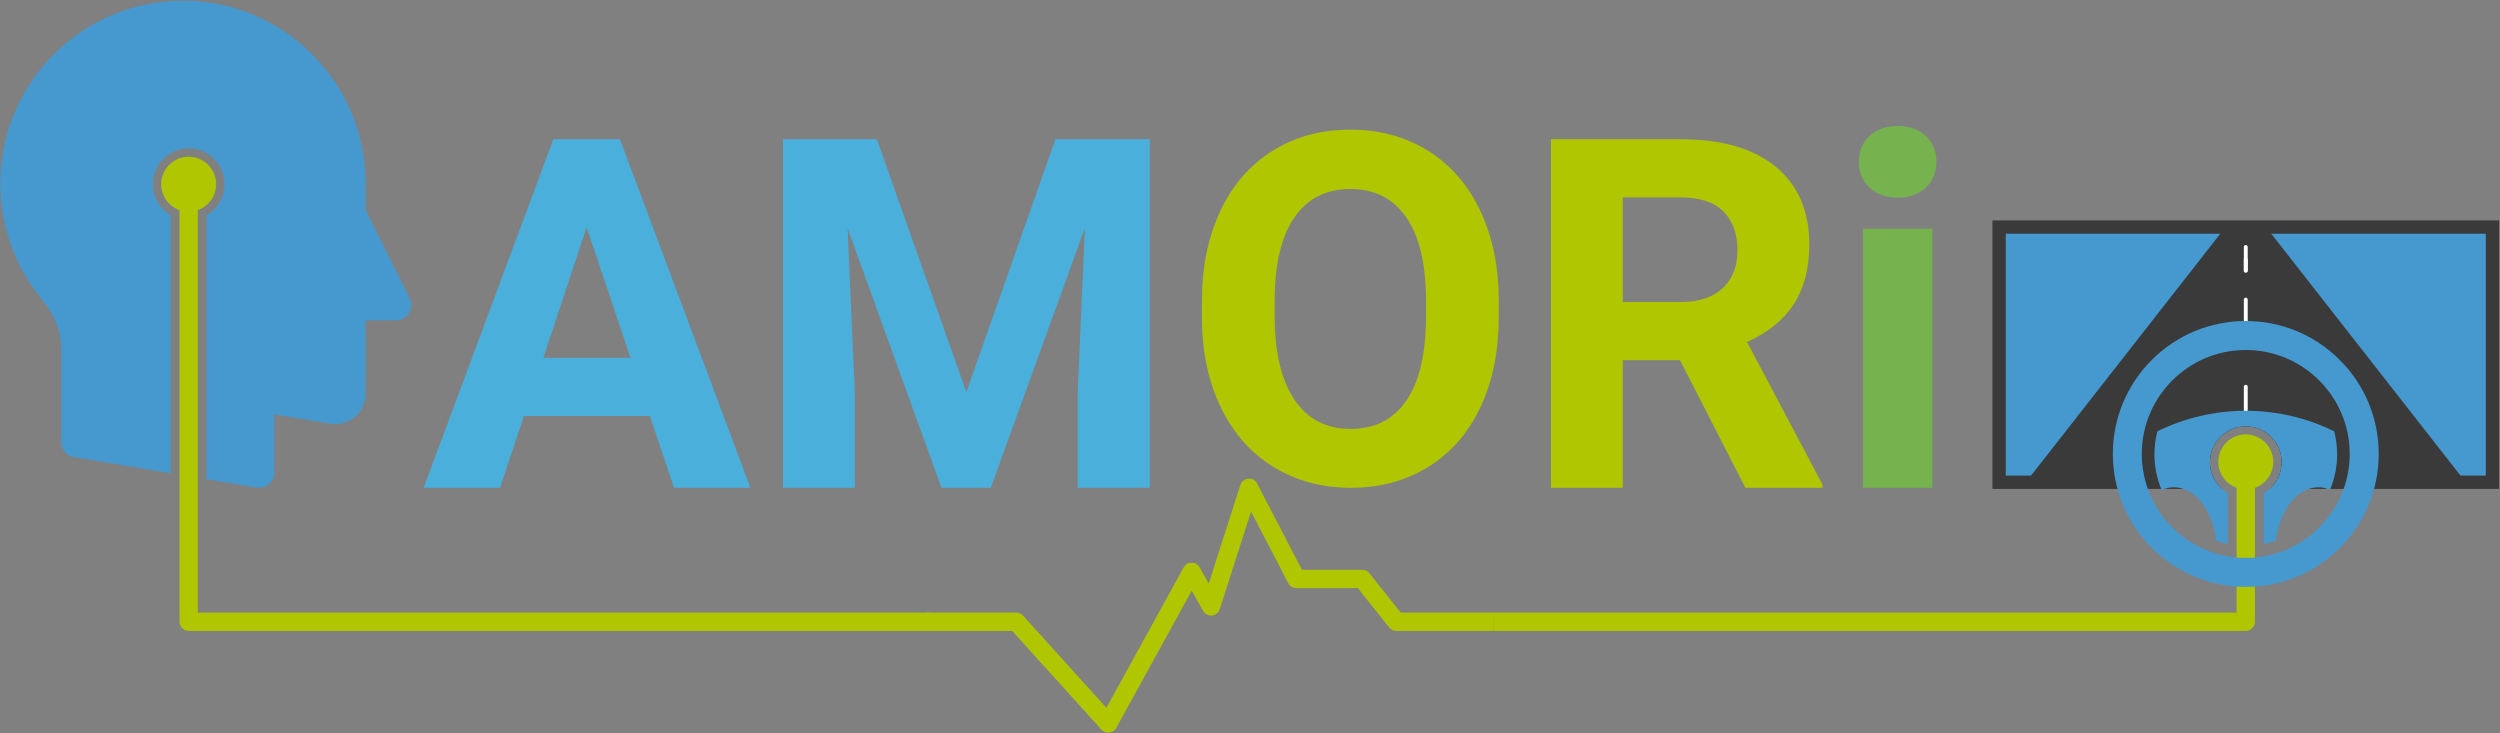 <?xml version="1.0" encoding="UTF-8" standalone="no"?><!DOCTYPE svg PUBLIC "-//W3C//DTD SVG 1.1//EN" "http://www.w3.org/Graphics/SVG/1.1/DTD/svg11.dtd"><svg width="100%" height="100%" viewBox="0 0 6253 1834" version="1.1" xmlns="http://www.w3.org/2000/svg" xmlns:xlink="http://www.w3.org/1999/xlink" xml:space="preserve" xmlns:serif="http://www.serif.com/" style="fill-rule:evenodd;clip-rule:evenodd;stroke-linejoin:bevel;stroke-miterlimit:1.5;"><rect x="0" y="0" width="6253" height="1834" fill="#808080" stroke="none"/><g><g><g><g><path d="M5545.03,1216.98l-545.745,-0l-0,-653.392l1233.53,0l-0,653.392l-538.269,-0c14.452,-15.573 22.428,-36.426 22.428,-59.328c-0,-48.172 -52.735,-100.651 -100.926,-100.651c-48.191,0 -93.449,52.479 -93.449,100.651c-0,22.902 7.975,43.755 22.428,59.328Z" style="fill:#4599cf;"/><path d="M5551.36,1216.98l-492.754,-0l511.241,-653.392l94.58,0l511.241,653.392l-492.753,-0c14.848,-16.007 23.933,-37.44 23.933,-60.978c0,-49.514 -40.198,-89.712 -89.711,-89.712c-49.513,0 -89.711,40.198 -89.711,89.712c-0,23.538 9.085,44.971 23.934,60.978Z" style="fill:#3a3a3a;"/><path d="M5617.13,647.293l0,14.769" style="fill:none;stroke:#fff;stroke-width:9.69px;"/><path d="M5617.13,662.062c0,-0 0,11.124 0,15.17" style="fill:none;stroke:#fff;stroke-width:9.69px;stroke-linecap:round;"/><path d="M5617.13,749.272l0,66.058" style="fill:none;stroke:#fff;stroke-width:9.69px;stroke-linecap:round;"/><path d="M5617.13,617.729l0,58.582" style="fill:none;stroke:#fff;stroke-width:9.69px;stroke-linecap:round;"/><path d="M5617.13,967.286l0,72.799" style="fill:none;stroke:#fff;stroke-width:9.69px;stroke-linecap:round;"/><path d="M5557.4,1222.91l-573.959,0l-0,-671.572l1267.38,-0l0,671.572l-573.959,0c18.395,-16.432 29.982,-40.331 29.982,-66.914c0,-49.514 -40.198,-89.712 -89.711,-89.712c-49.513,0 -89.711,40.198 -89.711,89.712c-0,26.583 11.587,50.482 29.982,66.914Zm-58.672,-33.333l-481.954,-0c0,0 0,-604.906 0,-604.906c0,0 1003.68,0 1200.71,0c-0,0 -0,473.7 -0,604.906c-0,-0 -481.954,-0 -481.954,-0c3.025,-10.677 4.644,-21.942 4.644,-33.581c-0,-67.911 -55.135,-123.045 -123.045,-123.045c-67.91,-0 -123.045,55.134 -123.045,123.045c0,11.639 1.619,22.904 4.644,33.581l0,-0Z" style="fill:#3a3a3a;"/></g><g><g><path d="M5572.28,1233.69l0,126.823c-9.961,-1.984 -19.687,-4.614 -29.135,-7.844c-4.429,-34.587 -15.352,-65.485 -31.807,-89.226c-19.963,-28.807 -46.458,-44.678 -74.589,-44.678c-10.157,-0 -20.157,2.416 -29.859,7.208c-11.728,-27.482 -18.209,-57.744 -18.209,-89.512c0,-19.936 2.559,-39.275 7.351,-57.704c68.459,-33.678 143.97,-51.302 221.104,-51.302c77.134,0 152.632,17.611 221.104,51.302c4.792,18.429 7.351,37.768 7.351,57.704c-0,31.561 -6.403,61.627 -17.975,88.967c-9.338,-4.429 -18.962,-6.663 -28.703,-6.663c-28.132,-0 -54.627,15.871 -74.589,44.678c-16.377,23.625 -27.274,54.328 -31.755,88.719c-9.898,3.463 -20.109,6.264 -30.577,8.349l-0,-126.821c26.805,-15.519 44.855,-44.515 44.855,-77.693c0,-49.514 -40.198,-89.712 -89.711,-89.712c-49.513,0 -89.711,40.198 -89.711,89.712c-0,33.178 18.05,62.174 44.855,77.693Z" style="fill:#4599cf;fill-rule:nonzero;"/></g><g><path d="M2315.42,1555.16l226.449,-0l230.01,254.395l208.684,-379.233l48.493,86.248l95.079,-296.503l118.304,227.98l164.683,-0l85.38,107.113l242.156,-0" style="fill:none;stroke:#afc600;stroke-width:45.83px;stroke-linejoin:round;"/><path d="M5548.38,1155.29c0,-37.944 30.806,-68.75 68.75,-68.75c37.944,0 68.75,30.806 68.75,68.75c0,37.945 -30.806,68.75 -68.75,68.75c-37.944,0 -68.75,-30.805 -68.75,-68.75Z" style="fill:#afc600;"/><path d="M3734.66,1555.16l1882.48,-0l0,-358.622" style="fill:none;stroke:#afc600;stroke-width:45.83px;stroke-linejoin:round;"/><g><path d="M403.161,460.734c0,-37.944 30.806,-68.75 68.75,-68.75c37.944,-0 68.75,30.806 68.75,68.75c0,37.944 -30.806,68.75 -68.75,68.75c-37.944,-0 -68.75,-30.806 -68.75,-68.75Z" style="fill:#afc600;"/><path d="M2321.25,1555.16l-1849.34,-0l0,-1094.43" style="fill:none;stroke:#afc600;stroke-width:45.83px;stroke-linecap:round;stroke-linejoin:round;"/></g></g><path d="M5852.24,900.319c-62.8,-62.797 -146.295,-97.383 -235.105,-97.383c-88.81,0 -172.305,34.586 -235.105,97.383c-62.797,62.799 -97.382,146.294 -97.382,235.104c0,88.811 34.585,172.305 97.382,235.105c62.8,62.797 146.295,97.382 235.105,97.382c88.81,0 172.305,-34.585 235.105,-97.382c62.797,-62.8 97.382,-146.294 97.382,-235.105c-0,-88.81 -34.585,-172.305 -97.382,-235.104Zm-235.179,495.142c-143.385,-0 -260.039,-116.653 -260.039,-260.038c0,-143.385 116.654,-260.037 260.039,-260.037c143.385,0 260.037,116.652 260.037,260.037c0,143.385 -116.651,260.038 -260.037,260.038Z" style="fill:#4599cf;fill-rule:nonzero;"/></g></g></g><g><path d="M1625.42,1040.43l-314.965,0l-59.879,179.638l-191.014,-0l324.545,-871.841l166.464,-0l326.341,871.841l-191.014,-0l-60.478,-179.638Zm-266.463,-145.506l217.961,-0l-109.579,-326.342l-108.382,326.342Z" style="fill:#4aafda;fill-rule:nonzero;"/><path d="M2193.08,348.229l223.948,632.324l222.75,-632.324l235.924,-0l0,871.841l-180.236,-0l-0,-238.32l17.964,-411.37l-235.326,649.69l-123.351,-0l-234.726,-649.091l17.964,410.771l-0,238.32l-179.638,-0l0,-871.841l234.727,-0Z" style="fill:#4aafda;fill-rule:nonzero;"/><path d="M3748.74,791.933c-0,85.827 -15.17,161.075 -45.508,225.745c-30.339,64.669 -73.752,114.569 -130.238,149.698c-56.486,35.129 -121.255,52.694 -194.308,52.694c-72.254,-0 -136.724,-17.365 -193.409,-52.095c-56.686,-34.73 -100.597,-84.33 -131.735,-148.8c-31.137,-64.47 -46.905,-138.62 -47.304,-222.451l-0,-43.113c-0,-85.827 15.469,-161.375 46.406,-226.643c30.938,-65.268 74.65,-115.367 131.136,-150.297c56.486,-34.929 121.055,-52.394 193.709,-52.394c72.653,-0 137.223,17.465 193.709,52.394c56.486,34.93 100.198,85.029 131.135,150.297c30.938,65.268 46.407,140.616 46.407,226.044l-0,38.921Zm-182.033,-39.52c0,-91.415 -16.367,-160.875 -49.101,-208.379c-32.734,-47.505 -79.44,-71.257 -140.117,-71.257c-60.279,0 -106.785,23.453 -139.519,70.358c-32.734,46.906 -49.3,115.667 -49.699,206.284l-0,42.514c-0,89.021 16.367,158.081 49.101,207.182c32.734,49.101 79.838,73.652 141.314,73.652c60.279,-0 106.585,-23.652 138.92,-70.957c32.335,-47.305 48.702,-116.265 49.101,-206.883l0,-42.514Z" style="fill:#afc600;fill-rule:nonzero;"/><path d="M4202.03,900.914l-143.111,-0l0,319.156l-179.638,-0l0,-871.841l323.947,-0c102.992,-0 182.432,22.953 238.319,68.861c55.887,45.907 83.831,110.776 83.831,194.607c-0,59.48 -12.874,109.08 -38.622,148.8c-25.748,39.72 -64.77,71.356 -117.064,94.908l188.619,356.282l0,8.383l-192.811,-0l-163.47,-319.156Zm-143.111,-145.507l144.908,0c45.109,0 80.038,-11.477 104.788,-34.43c24.75,-22.954 37.125,-54.59 37.125,-94.909c0,-41.117 -11.676,-73.452 -35.029,-97.004c-23.353,-23.553 -59.181,-35.329 -107.483,-35.329l-144.309,0l0,261.672Z" style="fill:#afc600;fill-rule:nonzero;"/><path d="M4833.15,1220.07l-173.65,-0l0,-647.893l173.65,-0l-0,647.893Zm-183.829,-815.555c-0,-25.948 8.682,-47.304 26.047,-64.071c17.365,-16.766 41.017,-25.149 70.957,-25.149c29.54,0 53.093,8.383 70.658,25.149c17.564,16.767 26.346,38.123 26.346,64.071c0,26.347 -8.882,47.903 -26.646,64.67c-17.764,16.766 -41.217,25.149 -70.358,25.149c-29.141,-0 -52.594,-8.383 -70.358,-25.149c-17.764,-16.767 -26.646,-38.323 -26.646,-64.67Z" style="fill:#76b34f;fill-rule:nonzero;"/></g><path d="M427.055,538.427l0,645.319l-242.118,-40.353c-18.35,-3.046 -31.828,-18.884 -31.828,-37.539l0,-234.598c0,-52.996 -26.041,-95.484 -47.894,-121.906c-67.311,-81.321 -104.393,-184.572 -104.393,-290.716c0,-251.959 204.902,-456.861 456.861,-456.861c251.96,-0 456.862,204.902 456.862,456.861l-0,67.159l110.18,220.359c5.939,11.802 5.253,25.813 -1.676,37.006c-6.929,11.193 -19.188,18.122 -32.361,18.122l-76.143,0l-0,183.354c-0,22.386 -9.747,43.478 -26.879,57.945c-17.132,14.467 -39.366,20.787 -61.6,17.056l-139.952,-23.148l0,145.511c0,11.193 -4.873,21.853 -13.477,29.011c-6.929,5.863 -15.61,9.061 -24.595,9.061c-2.055,-0 -4.188,-0.153 -6.243,-0.533l-125.032,-20.839l-0,-660.271c26.805,-15.518 44.856,-44.515 44.856,-77.693c-0,-49.513 -40.199,-89.712 -89.712,-89.712c-49.513,0 -89.711,40.199 -89.711,89.712c-0,33.178 18.05,62.175 44.855,77.693Z" style="fill:#4599cf;fill-rule:nonzero;"/></g></svg>